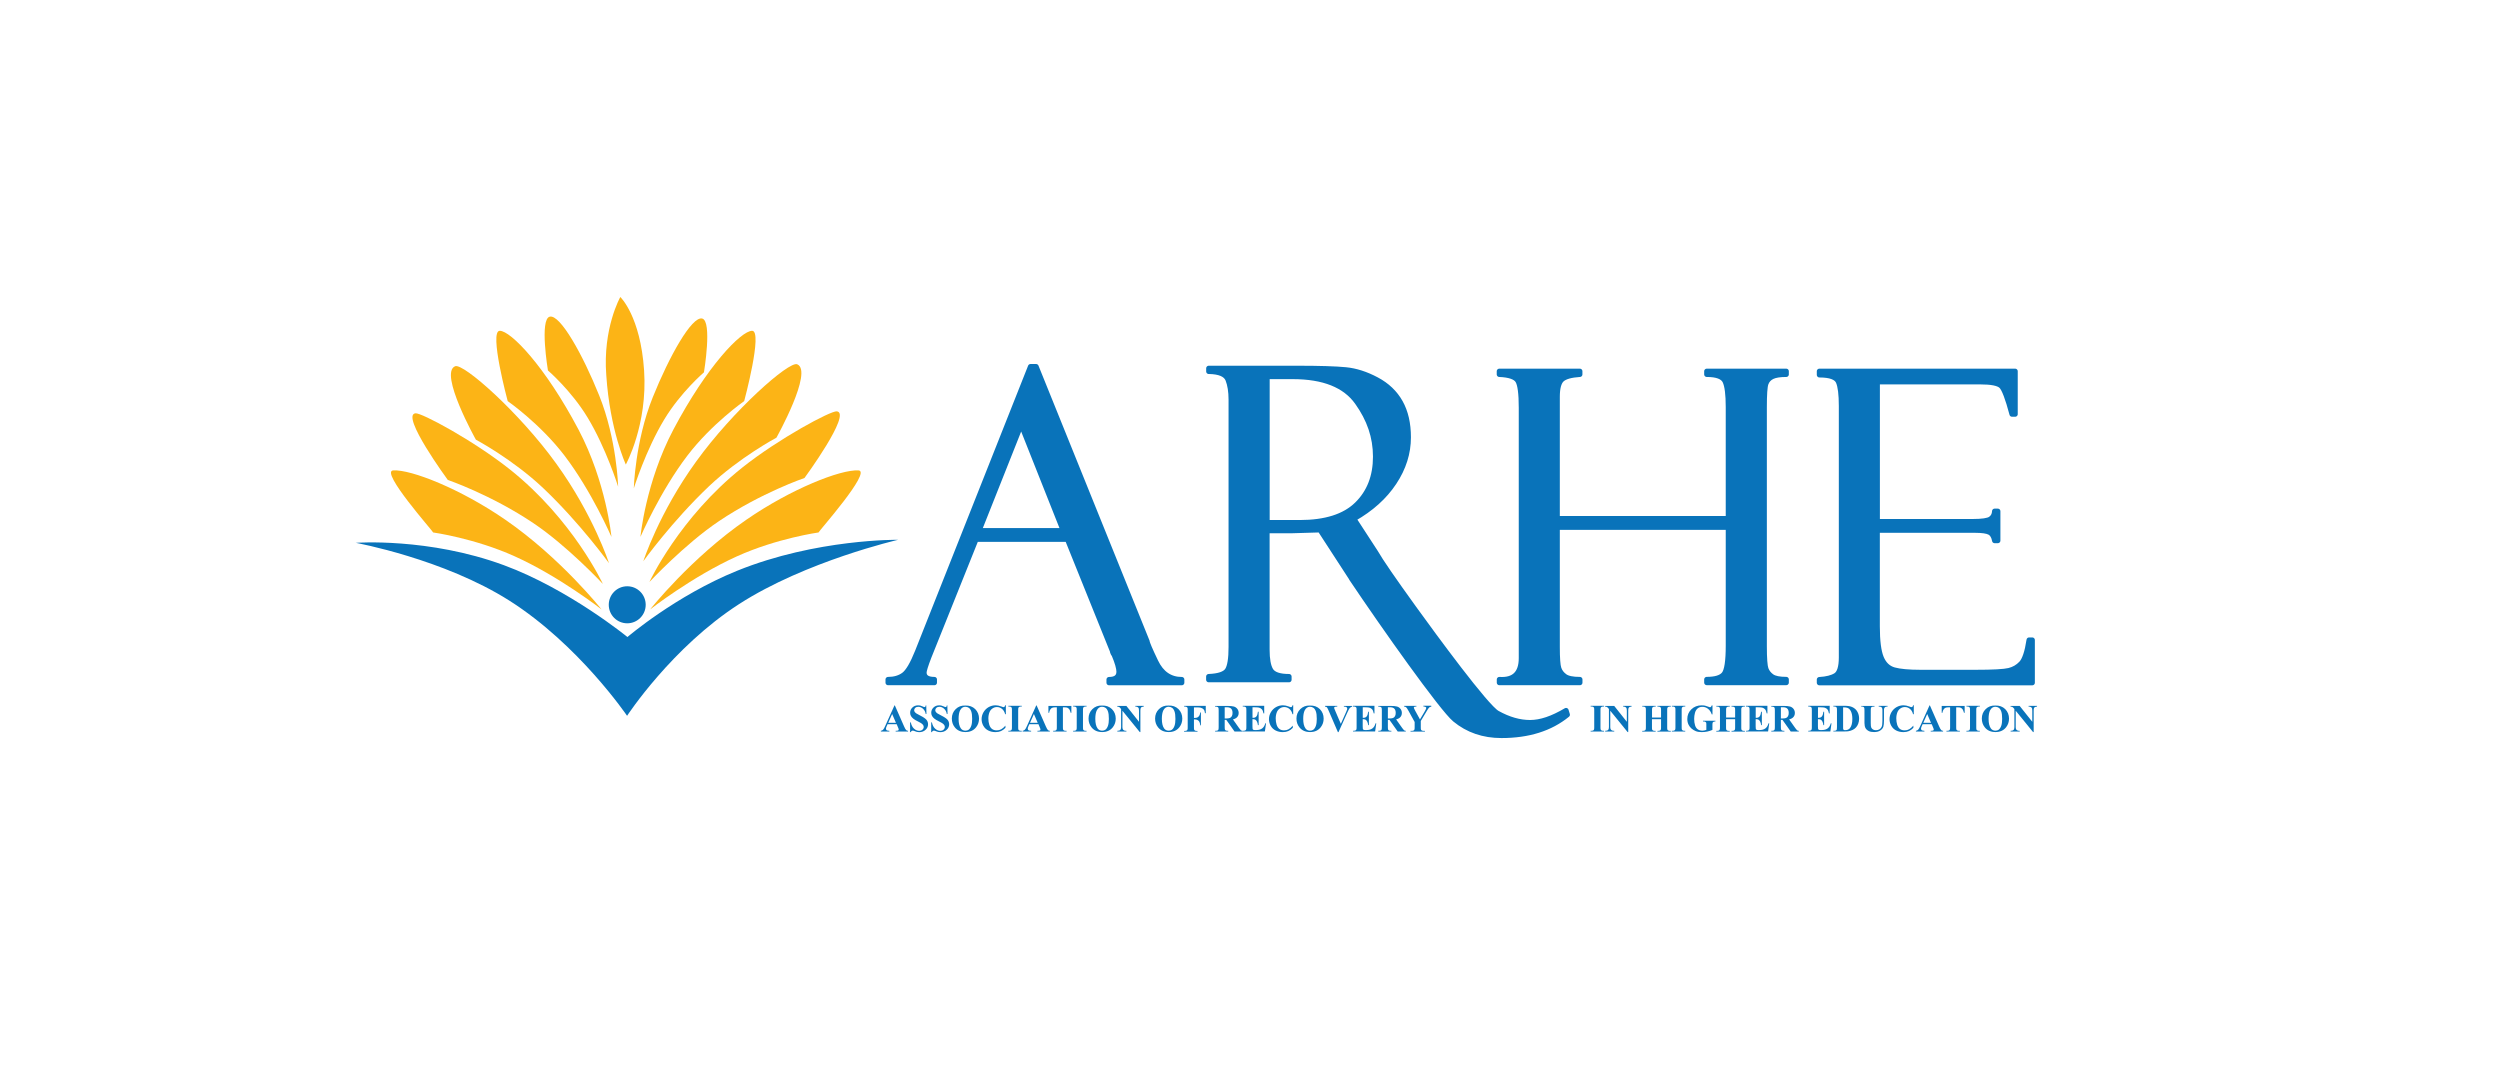 <svg xmlns="http://www.w3.org/2000/svg" viewBox="0 0 484.59 210"><defs><style>.f{stroke:#0973ba;stroke-linecap:round;stroke-linejoin:round;}.f,.g{fill:#0973ba;}.h{fill:#fcb416;}</style></defs><g id="a"></g><g id="b"><g><path class="g" d="M121.55,138.75s8.67-13.26,21.73-21.67c12.94-8.33,30.82-12.45,30.82-12.45,0,0-15.87-.21-31.18,5.99-11.95,4.84-21.3,12.86-21.3,12.86,0,0-11.33-9.27-23.96-13.93-14.6-5.38-28.69-4.33-28.69-4.33,0,0,17.01,3.11,29.76,11.2,13.47,8.55,22.82,22.33,22.82,22.33Z"></path><path class="g" d="M121.58,113.64c1.98,0,3.58,1.61,3.58,3.59s-1.6,3.59-3.58,3.59-3.58-1.61-3.58-3.59,1.6-3.59,3.58-3.59Z"></path><path class="h" d="M126,118.14s8.19-6.4,16.86-10.31c7.75-3.5,15.8-4.62,15.8-4.62-.08-.11,10.39-11.87,7.75-12.03-3.49-.21-13.09,3.6-21.71,9.54-10.79,7.43-18.7,17.43-18.7,17.43Z"></path><path class="h" d="M125.88,112.81s6.84-7.34,13.49-11.8c8.21-5.51,16.57-8.36,16.57-8.36,0,0,9.23-12.57,6.27-12.92-1.16-.14-11.25,5.27-18.34,10.91-12.24,9.74-17.99,22.17-17.99,22.17Z"></path><path class="h" d="M124.7,108.78s5.56-7.73,12.72-14.52c5.91-5.6,13.08-9.42,13.08-9.42,0,0,7.22-12.92,4.02-14.23-1.59-.65-12.42,8.93-19.58,18.85-7.25,10.02-10.24,19.32-10.24,19.32Z"></path><path class="h" d="M124.14,104.07s3.82-8.84,9.11-15.77c4.73-6.19,11-10.55,11-10.55,0,0,3.67-13.63,1.54-13.63s-8.76,6.84-15.26,19.14c-5.39,10.21-6.39,20.8-6.39,20.8Z"></path><path class="h" d="M122.84,94.7s2.31-7.43,5.92-13.4c3.17-5.25,7.69-9.13,7.69-9.13,0,0,1.66-9.96-.35-10.43-2.01-.47-6.39,7.35-9.58,15.29-3.42,8.51-3.67,17.66-3.67,17.66Z"></path><path class="h" d="M121.3,90.06s4.26-7.71,3.55-18.26c-.71-10.55-4.61-14.23-4.61-14.23,0,0-3.43,6.05-2.72,15.17,.71,10.67,3.79,17.31,3.79,17.31Z"></path><path class="h" d="M116.62,118.14s-8.19-6.4-16.86-10.31c-7.75-3.5-15.8-4.62-15.8-4.62,.08-.11-10.39-11.87-7.75-12.03,3.49-.21,13.09,3.6,21.71,9.54,10.79,7.43,18.7,17.43,18.7,17.43Z"></path><path class="h" d="M116.86,113.19s-6.84-7.34-13.49-11.8c-8.21-5.51-16.57-8.36-16.57-8.36,0,0-9.23-12.57-6.27-12.92,1.16-.14,11.25,5.27,18.34,10.91,12.24,9.74,17.99,22.17,17.99,22.17Z"></path><path class="h" d="M118.04,109.16s-5.56-7.73-12.72-14.52c-5.91-5.6-13.08-9.42-13.08-9.42,0,0-7.22-12.92-4.02-14.23,1.59-.65,12.42,8.93,19.58,18.85,7.25,10.02,10.24,19.32,10.24,19.32Z"></path><path class="h" d="M118.52,104.07s-3.82-8.84-9.11-15.77c-4.73-6.19-11-10.55-11-10.55,0,0-3.67-13.63-1.54-13.63s8.76,6.84,15.26,19.14c5.39,10.21,6.39,20.8,6.39,20.8Z"></path><path class="h" d="M119.82,94.34s-2.31-7.43-5.92-13.4c-3.17-5.25-7.69-9.13-7.69-9.13,0,0-1.66-9.96,.36-10.43,2.01-.47,6.39,7.35,9.58,15.29,3.42,8.51,3.67,17.66,3.67,17.66Z"></path></g><g><path class="f" d="M206.91,104.54h-17.72l-9.14,22.79c-.63,1.64-.94,2.65-.94,3.03,0,.9,.67,1.35,2.01,1.35v.61h-8.98v-.61c1.2,0,2.21-.29,3.03-.88,.82-.59,1.72-2.11,2.7-4.57l21.88-55.2h1.08l21.53,53.31c0,.27,.55,1.57,1.66,3.88,1.1,2.31,2.79,3.47,5.05,3.47v.61h-14.1v-.61c1.28,0,1.93-.51,1.93-1.52,0-.68-.31-1.78-.94-3.28-.11-.11-.21-.29-.29-.53-.05-.27-.1-.41-.12-.41l-8.64-21.44Zm-17.14-1.68h16.33l-8.16-20.57-8.17,20.57Z"></path><path class="f" d="M234.3,72v-.61h17.13c4.34,0,7.49,.1,9.43,.29,1.94,.19,3.93,.83,5.96,1.91,2.04,1.08,3.57,2.54,4.61,4.39,1.04,1.85,1.56,4.11,1.56,6.79,0,3.06-.92,5.98-2.77,8.76-1.84,2.78-4.45,5.12-7.81,7.03l4.26,6.55c.93,1.64,3.4,5.23,7.4,10.77s13.98,19.15,16.17,20.36c2.19,1.22,4.3,1.82,6.35,1.82s4.34-.78,6.97-2.34l.25,.82c-3.28,2.68-7.53,4.02-12.78,4.02-3.49,0-6.5-1.03-9.01-3.1s-13.77-17.97-20-27.26c-.05-.05-.08-.11-.08-.16l-6.07-9.34-5.38,.16h-4.89v23.08c0,1.85,.24,3.19,.73,3.99,.49,.8,1.66,1.21,3.53,1.21v.61h-15.57v-.61c1.94-.08,3.15-.49,3.63-1.23,.48-.74,.72-2.24,.72-4.51v-47.96c0-1.56-.21-2.85-.61-3.87-.41-1.02-1.65-1.55-3.73-1.58Zm11.31,.98v28.32h6.32c4.98,0,8.68-1.17,11.09-3.52,2.41-2.35,3.61-5.44,3.61-9.26s-1.18-7.23-3.55-10.55-6.54-4.98-12.5-4.98h-4.97Z"></path><path class="f" d="M352.66,72.66v-.7h37.95v8.32h-.61c-.82-3.09-1.51-4.9-2.07-5.45-.56-.55-1.93-.82-4.12-.82h-19.92v27.09h18.48c1.83,0,2.99-.17,3.48-.51,.49-.34,.75-.84,.78-1.5h.62v5.7h-.62c-.14-.79-.46-1.33-.96-1.6-.51-.27-1.44-.41-2.81-.41h-18.98v18.65c0,2.81,.26,4.84,.78,6.09,.52,1.24,1.34,2.02,2.48,2.34,1.13,.31,2.84,.47,5.14,.47h10.64c3.38,0,5.54-.12,6.49-.35s1.74-.69,2.39-1.38c.65-.69,1.16-2.21,1.51-4.54h.62v8.28h-41.27v-.61c1.39-.08,2.45-.35,3.18-.8,.72-.45,1.09-1.62,1.09-3.5v-48.74c0-2.21-.19-3.77-.57-4.67-.38-.9-1.61-1.35-3.69-1.35Z"></path><path class="f" d="M335.01,102.21h-33.16v23.21c0,2.18,.1,3.57,.31,4.17,.2,.6,.59,1.1,1.15,1.51,.56,.41,1.54,.61,2.93,.61v.61h-15.61v-.61c2.84,.19,4.26-1.19,4.26-4.14v-48.53c0-2.76-.23-4.5-.68-5.24-.45-.74-1.65-1.15-3.59-1.23v-.61h15.61v.61c-1.72,.11-2.88,.44-3.48,.98-.6,.55-.9,1.67-.9,3.36v23.61h33.16v-21.6c0-2.46-.21-4.13-.63-5.02-.42-.89-1.61-1.33-3.55-1.33v-.61h15.41v.61c-1.22,0-2.12,.14-2.72,.43-.6,.29-1,.73-1.22,1.33-.22,.6-.32,2.13-.32,4.59v46.32c0,2.38,.11,3.86,.32,4.44,.22,.59,.6,1.07,1.14,1.45s1.47,.57,2.8,.57v.61h-15.41v-.61c1.67,0,2.78-.34,3.34-1.02,.56-.68,.84-2.52,.84-5.53v-22.96Z"></path></g><g><path class="g" d="M173.79,140.38h-1.75l-.21,.48c-.07,.16-.1,.29-.1,.4,0,.14,.06,.24,.17,.31,.07,.04,.23,.07,.49,.09v.14h-1.65v-.14c.18-.03,.32-.1,.44-.22,.11-.12,.26-.37,.42-.75l1.78-3.96h.07l1.79,4.07c.17,.39,.31,.63,.42,.73,.08,.08,.2,.12,.35,.13v.14h-2.4v-.14h.1c.19,0,.33-.03,.41-.08,.05-.04,.08-.1,.08-.17,0-.04,0-.09-.02-.13,0-.02-.04-.11-.11-.28l-.26-.62Zm-.12-.27l-.74-1.71-.76,1.71h1.5Z"></path><path class="g" d="M179.54,136.72l.04,1.66h-.15c-.07-.42-.24-.75-.52-1-.28-.25-.58-.38-.9-.38-.25,0-.45,.07-.59,.2-.15,.13-.22,.29-.22,.46,0,.11,.03,.21,.08,.29,.07,.12,.18,.23,.34,.34,.11,.08,.38,.22,.79,.43,.58,.29,.97,.56,1.18,.81,.2,.25,.3,.54,.3,.87,0,.42-.16,.77-.49,1.07-.32,.3-.73,.45-1.23,.45-.16,0-.3-.02-.44-.05-.14-.03-.31-.09-.52-.18-.12-.05-.21-.07-.29-.07-.06,0-.13,.03-.2,.07s-.13,.12-.17,.22h-.14v-1.88h.14c.11,.53,.31,.93,.62,1.21,.31,.28,.64,.42,.99,.42,.27,0,.49-.08,.65-.22,.16-.15,.24-.32,.24-.52,0-.12-.03-.23-.09-.34-.06-.11-.16-.21-.28-.31-.13-.1-.35-.23-.67-.39-.45-.22-.78-.41-.97-.57-.2-.16-.35-.33-.46-.52-.11-.19-.16-.41-.16-.64,0-.4,.15-.73,.44-1.01s.66-.42,1.1-.42c.16,0,.32,.02,.47,.06,.11,.03,.25,.08,.42,.16,.16,.08,.28,.12,.35,.12s.11-.02,.15-.06,.07-.13,.1-.28h.11Z"></path><path class="g" d="M183.63,136.72l.04,1.66h-.15c-.07-.42-.24-.75-.52-1-.28-.25-.58-.38-.9-.38-.25,0-.45,.07-.59,.2-.15,.13-.22,.29-.22,.46,0,.11,.03,.21,.08,.29,.07,.12,.18,.23,.34,.34,.11,.08,.38,.22,.79,.43,.58,.29,.97,.56,1.18,.81,.2,.25,.3,.54,.3,.87,0,.42-.16,.77-.49,1.07-.32,.3-.73,.45-1.23,.45-.16,0-.3-.02-.44-.05-.14-.03-.31-.09-.52-.18-.12-.05-.21-.07-.29-.07-.06,0-.13,.03-.2,.07s-.13,.12-.17,.22h-.14v-1.88h.14c.11,.53,.31,.93,.62,1.21,.31,.28,.64,.42,.99,.42,.27,0,.49-.08,.65-.22,.16-.15,.24-.32,.24-.52,0-.12-.03-.23-.09-.34-.06-.11-.16-.21-.28-.31-.13-.1-.35-.23-.67-.39-.45-.22-.78-.41-.97-.57-.2-.16-.35-.33-.46-.52-.11-.19-.16-.41-.16-.64,0-.4,.15-.73,.44-1.01s.66-.42,1.1-.42c.16,0,.32,.02,.47,.06,.11,.03,.25,.08,.42,.16,.16,.08,.28,.12,.35,.12s.11-.02,.15-.06,.07-.13,.1-.28h.11Z"></path><path class="g" d="M187.1,136.76c.79-.03,1.43,.2,1.93,.69,.49,.49,.74,1.11,.74,1.84,0,.63-.18,1.18-.55,1.66-.49,.63-1.18,.95-2.07,.95s-1.58-.3-2.07-.91c-.39-.48-.58-1.05-.58-1.7,0-.74,.25-1.35,.75-1.84,.5-.49,1.12-.72,1.85-.69Zm.04,.23c-.45,0-.8,.23-1.04,.7-.19,.38-.29,.93-.29,1.64,0,.85,.15,1.47,.45,1.88,.21,.28,.5,.42,.87,.42,.25,0,.46-.06,.63-.18,.21-.16,.38-.41,.5-.75,.12-.34,.18-.79,.18-1.34,0-.66-.06-1.15-.18-1.47-.12-.33-.28-.56-.47-.69-.19-.13-.41-.2-.65-.2Z"></path><path class="g" d="M194.97,136.72v1.72h-.14c-.11-.45-.31-.79-.6-1.03s-.62-.36-1-.36c-.31,0-.59,.09-.85,.27-.26,.18-.45,.41-.57,.7-.15,.37-.23,.78-.23,1.23s.06,.85,.17,1.21c.11,.37,.29,.64,.53,.83s.55,.28,.93,.28c.31,0,.6-.07,.86-.21,.26-.14,.53-.37,.82-.71v.43c-.28,.29-.57,.5-.87,.63-.3,.13-.65,.2-1.06,.2-.53,0-1-.11-1.41-.32-.41-.21-.73-.52-.95-.92-.22-.4-.33-.82-.33-1.27,0-.47,.12-.92,.37-1.35,.25-.42,.58-.75,1-.99,.42-.23,.87-.35,1.34-.35,.35,0,.72,.08,1.11,.23,.22,.09,.37,.13,.43,.13,.08,0,.15-.03,.2-.09,.06-.06,.09-.15,.11-.27h.14Z"></path><path class="g" d="M198.05,141.66v.14h-2.6v-.14h.16c.14,0,.26-.03,.35-.08,.06-.03,.11-.09,.15-.18,.03-.06,.04-.21,.04-.46v-3.27c0-.25-.01-.41-.04-.48-.03-.06-.08-.12-.16-.17-.08-.05-.19-.07-.33-.07h-.16v-.14h2.6v.14h-.16c-.14,0-.26,.03-.35,.08-.06,.04-.11,.09-.15,.18-.03,.06-.04,.21-.04,.46v3.27c0,.25,.01,.41,.04,.48,.03,.06,.08,.12,.17,.17,.08,.05,.19,.07,.33,.07h.16Z"></path><path class="g" d="M201.27,140.38h-1.75l-.21,.48c-.07,.16-.1,.29-.1,.4,0,.14,.06,.24,.17,.31,.07,.04,.23,.07,.49,.09v.14h-1.65v-.14c.18-.03,.32-.1,.44-.22,.11-.12,.26-.37,.42-.75l1.78-3.96h.07l1.79,4.07c.17,.39,.31,.63,.42,.73,.08,.08,.2,.12,.35,.13v.14h-2.4v-.14h.1c.19,0,.33-.03,.41-.08,.05-.04,.08-.1,.08-.17,0-.04,0-.09-.02-.13,0-.02-.04-.11-.11-.28l-.26-.62Zm-.12-.27l-.74-1.71-.76,1.71h1.5Z"></path><path class="g" d="M207.67,136.83v1.34h-.13c-.08-.31-.17-.53-.26-.67-.1-.14-.23-.24-.39-.32-.09-.04-.26-.07-.49-.07h-.37v3.83c0,.25,.01,.41,.04,.48,.03,.06,.08,.12,.17,.17,.08,.05,.19,.07,.33,.07h.17v.14h-2.6v-.14h.17c.14,0,.26-.03,.35-.08,.06-.03,.11-.09,.15-.18,.03-.06,.04-.21,.04-.46v-3.83h-.36c-.33,0-.58,.07-.73,.21-.21,.2-.35,.48-.4,.85h-.14v-1.34h4.46Z"></path><path class="g" d="M210.61,141.66v.14h-2.6v-.14h.16c.14,0,.26-.03,.35-.08,.06-.03,.11-.09,.15-.18,.03-.06,.04-.21,.04-.46v-3.27c0-.25-.01-.41-.04-.48-.03-.06-.08-.12-.16-.17-.08-.05-.19-.07-.33-.07h-.16v-.14h2.6v.14h-.16c-.14,0-.26,.03-.35,.08-.06,.04-.11,.09-.15,.18-.03,.06-.04,.21-.04,.46v3.27c0,.25,.01,.41,.04,.48,.03,.06,.08,.12,.17,.17,.08,.05,.19,.07,.33,.07h.16Z"></path><path class="g" d="M213.6,136.76c.79-.03,1.43,.2,1.93,.69,.49,.49,.74,1.11,.74,1.84,0,.63-.18,1.18-.55,1.66-.49,.63-1.18,.95-2.07,.95s-1.58-.3-2.07-.91c-.39-.48-.58-1.05-.58-1.7,0-.74,.25-1.35,.75-1.84,.5-.49,1.12-.72,1.85-.69Zm.04,.23c-.45,0-.8,.23-1.04,.7-.19,.38-.29,.93-.29,1.64,0,.85,.15,1.47,.45,1.88,.21,.28,.5,.42,.87,.42,.25,0,.46-.06,.63-.18,.21-.16,.38-.41,.5-.75,.12-.34,.18-.79,.18-1.34,0-.66-.06-1.15-.18-1.47-.12-.33-.28-.56-.47-.69-.19-.13-.41-.2-.65-.2Z"></path><path class="g" d="M218.33,136.83l2.45,3.08v-2.14c0-.3-.04-.5-.13-.6-.12-.14-.31-.21-.59-.21v-.14h1.64v.14c-.21,.03-.35,.06-.42,.1-.07,.04-.13,.11-.17,.21-.04,.1-.06,.26-.06,.5v4.13h-.12l-3.36-4.13v3.16c0,.29,.07,.48,.2,.58,.13,.1,.28,.15,.45,.15h.12v.14h-1.76v-.14c.27,0,.46-.06,.57-.17,.11-.11,.16-.3,.16-.56v-3.5l-.11-.13c-.1-.13-.2-.22-.28-.26-.08-.04-.2-.06-.35-.07v-.14h1.76Z"></path><path class="g" d="M226.5,136.76c.79-.03,1.43,.2,1.93,.69,.49,.49,.74,1.11,.74,1.84,0,.63-.18,1.18-.55,1.66-.49,.63-1.18,.95-2.07,.95s-1.58-.3-2.07-.91c-.39-.48-.58-1.05-.58-1.7,0-.74,.25-1.35,.75-1.84,.5-.49,1.12-.72,1.85-.69Zm.04,.23c-.45,0-.8,.23-1.04,.7-.19,.38-.29,.93-.29,1.64,0,.85,.15,1.47,.45,1.88,.21,.28,.5,.42,.87,.42,.25,0,.46-.06,.63-.18,.21-.16,.38-.41,.5-.75,.12-.34,.18-.79,.18-1.34,0-.66-.06-1.15-.18-1.47-.12-.33-.28-.56-.47-.69-.19-.13-.41-.2-.65-.2Z"></path><path class="g" d="M231.43,137.12v2.04h.14c.22,0,.4-.03,.54-.1,.14-.07,.26-.18,.35-.33,.1-.16,.16-.37,.19-.63h.13v2.49h-.13c-.05-.47-.17-.78-.38-.93-.21-.15-.44-.22-.7-.22h-.14v1.52c0,.25,.01,.41,.04,.48,.03,.06,.08,.12,.16,.17,.08,.05,.19,.07,.33,.07h.16v.14h-2.6v-.14h.16c.14,0,.26-.03,.35-.08,.06-.03,.11-.09,.15-.18,.03-.06,.04-.21,.04-.46v-3.27c0-.25-.01-.41-.04-.48s-.08-.12-.16-.17c-.08-.05-.19-.07-.33-.07h-.16v-.14h4.19v1.42h-.15c-.03-.33-.12-.58-.26-.74-.14-.16-.34-.27-.61-.34-.15-.04-.42-.05-.81-.05h-.46Z"></path><path class="g" d="M237.39,139.53v1.39c0,.27,.02,.44,.05,.51,.03,.07,.09,.12,.17,.17,.08,.04,.24,.06,.46,.06v.14h-2.54v-.14c.23,0,.39-.02,.47-.06,.08-.04,.14-.1,.17-.17,.03-.07,.05-.24,.05-.5v-3.22c0-.27-.02-.44-.05-.51-.03-.07-.09-.12-.17-.17-.08-.04-.24-.06-.47-.06v-.14h2.31c.6,0,1.04,.04,1.32,.12,.28,.08,.51,.24,.68,.46s.26,.49,.26,.79c0,.37-.13,.67-.4,.91-.17,.15-.4,.26-.71,.34l1.19,1.68c.16,.22,.27,.35,.33,.41,.1,.08,.22,.12,.35,.12v.14h-1.56l-1.6-2.26h-.33Zm0-2.43v2.17h.21c.34,0,.59-.03,.76-.09,.17-.06,.3-.17,.4-.34,.1-.16,.15-.37,.15-.64,0-.38-.09-.66-.27-.84-.18-.18-.46-.27-.86-.27h-.39Z"></path><path class="g" d="M242.78,137.12v2.02h.1c.31,0,.54-.1,.68-.3,.14-.2,.23-.49,.27-.88h.14v2.6h-.14c-.03-.28-.09-.51-.19-.7-.09-.18-.2-.3-.33-.37-.12-.06-.31-.09-.54-.09v1.4c0,.27,.01,.44,.03,.5,.02,.06,.07,.11,.13,.15s.17,.06,.31,.06h.3c.46,0,.84-.11,1.12-.32,.28-.21,.48-.54,.6-.98h.14l-.22,1.58h-4.29v-.14h.16c.14,0,.26-.03,.35-.08,.06-.03,.11-.09,.15-.18,.03-.06,.04-.21,.04-.46v-3.27c0-.22,0-.36-.02-.41-.02-.08-.07-.15-.14-.2-.09-.07-.22-.1-.38-.1h-.16v-.14h4.16v1.47h-.14c-.07-.36-.17-.62-.3-.77-.13-.16-.31-.27-.54-.34-.14-.04-.39-.07-.77-.07h-.51Z"></path><path class="g" d="M250.67,136.72v1.72h-.14c-.11-.45-.31-.79-.6-1.03s-.62-.36-1-.36c-.31,0-.59,.09-.85,.27-.26,.18-.45,.41-.57,.7-.15,.37-.23,.78-.23,1.23s.06,.85,.17,1.21c.11,.37,.29,.64,.53,.83s.55,.28,.93,.28c.31,0,.6-.07,.86-.21,.26-.14,.53-.37,.82-.71v.43c-.28,.29-.57,.5-.87,.63-.3,.13-.65,.2-1.06,.2-.53,0-1-.11-1.41-.32-.41-.21-.73-.52-.95-.92-.22-.4-.33-.82-.33-1.27,0-.47,.12-.92,.37-1.35,.25-.42,.58-.75,1-.99,.42-.23,.87-.35,1.34-.35,.35,0,.72,.08,1.11,.23,.22,.09,.37,.13,.43,.13,.08,0,.15-.03,.2-.09,.06-.06,.09-.15,.11-.27h.14Z"></path><path class="g" d="M253.9,136.76c.79-.03,1.43,.2,1.93,.69,.49,.49,.74,1.11,.74,1.84,0,.63-.18,1.18-.55,1.66-.49,.63-1.18,.95-2.07,.95s-1.58-.3-2.07-.91c-.39-.48-.58-1.05-.58-1.7,0-.74,.25-1.35,.75-1.84,.5-.49,1.12-.72,1.85-.69Zm.04,.23c-.45,0-.8,.23-1.04,.7-.19,.38-.29,.93-.29,1.64,0,.85,.15,1.47,.45,1.88,.21,.28,.5,.42,.87,.42,.25,0,.46-.06,.63-.18,.21-.16,.38-.41,.5-.75,.12-.34,.18-.79,.18-1.34,0-.66-.06-1.15-.18-1.47-.12-.33-.28-.56-.47-.69-.19-.13-.41-.2-.65-.2Z"></path><path class="g" d="M262.1,136.83v.14c-.18,.03-.34,.13-.48,.29-.1,.12-.26,.41-.46,.86l-1.71,3.79h-.12l-1.7-3.95c-.21-.48-.34-.76-.41-.84-.07-.08-.2-.14-.39-.16v-.14h2.38v.14h-.08c-.21,0-.36,.03-.44,.08-.06,.04-.08,.09-.08,.16,0,.04,0,.1,.03,.16,.02,.06,.08,.22,.2,.48l1.06,2.47,.98-2.2c.12-.27,.19-.44,.22-.53,.03-.09,.04-.17,.04-.23,0-.07-.02-.14-.06-.19-.04-.06-.1-.1-.17-.13-.1-.04-.24-.06-.42-.06v-.14h1.63Z"></path><path class="g" d="M264.15,137.12v2.02h.1c.31,0,.54-.1,.68-.3,.14-.2,.23-.49,.27-.88h.14v2.6h-.14c-.03-.28-.09-.51-.19-.7-.09-.18-.2-.3-.33-.37-.12-.06-.31-.09-.54-.09v1.4c0,.27,.01,.44,.03,.5,.02,.06,.07,.11,.13,.15s.17,.06,.31,.06h.3c.46,0,.84-.11,1.12-.32,.28-.21,.48-.54,.6-.98h.14l-.22,1.58h-4.29v-.14h.16c.14,0,.26-.03,.35-.08,.06-.03,.11-.09,.15-.18,.03-.06,.04-.21,.04-.46v-3.27c0-.22,0-.36-.02-.41-.02-.08-.07-.15-.14-.2-.09-.07-.22-.1-.38-.1h-.16v-.14h4.16v1.47h-.14c-.07-.36-.17-.62-.3-.77-.13-.16-.31-.27-.54-.34-.14-.04-.39-.07-.77-.07h-.51Z"></path><path class="g" d="M269.02,139.53v1.39c0,.27,.02,.44,.05,.51,.03,.07,.09,.12,.17,.17,.08,.04,.24,.06,.46,.06v.14h-2.54v-.14c.23,0,.39-.02,.47-.06,.08-.04,.14-.1,.17-.17,.03-.07,.05-.24,.05-.5v-3.22c0-.27-.02-.44-.05-.51-.03-.07-.09-.12-.17-.17-.08-.04-.24-.06-.47-.06v-.14h2.31c.6,0,1.04,.04,1.32,.12,.28,.08,.51,.24,.68,.46s.26,.49,.26,.79c0,.37-.13,.67-.4,.91-.17,.15-.4,.26-.71,.34l1.19,1.68c.16,.22,.27,.35,.33,.41,.1,.08,.22,.12,.35,.12v.14h-1.56l-1.6-2.26h-.33Zm0-2.43v2.17h.21c.34,0,.59-.03,.76-.09,.17-.06,.3-.17,.4-.34,.1-.16,.15-.37,.15-.64,0-.38-.09-.66-.27-.84-.18-.18-.46-.27-.86-.27h-.39Z"></path><path class="g" d="M277.44,136.83v.14c-.16,.02-.29,.07-.38,.14-.12,.1-.32,.38-.58,.84l-1.08,1.8v1.2c0,.26,.01,.42,.04,.48,.03,.06,.08,.12,.16,.17,.08,.05,.19,.07,.32,.07h.28v.14h-2.79v-.14h.26c.15,0,.26-.03,.35-.08,.06-.03,.11-.09,.15-.18,.03-.06,.04-.21,.04-.46v-1l-1.17-2.13c-.23-.42-.4-.67-.49-.74s-.22-.11-.38-.12v-.14h2.38v.14h-.11c-.14,0-.24,.02-.3,.06-.06,.04-.09,.08-.09,.13,0,.09,.1,.31,.29,.66l.9,1.64,.89-1.5c.22-.37,.33-.61,.33-.73,0-.07-.03-.12-.1-.17-.08-.06-.24-.1-.46-.11v-.14h1.52Z"></path></g><g><path class="g" d="M310.92,141.66v.14h-2.6v-.14h.16c.14,0,.26-.03,.35-.08,.06-.03,.11-.09,.15-.18,.03-.06,.04-.21,.04-.46v-3.27c0-.25-.01-.41-.04-.48-.03-.06-.08-.12-.16-.17-.08-.05-.19-.07-.33-.07h-.16v-.14h2.6v.14h-.16c-.14,0-.26,.03-.35,.08-.06,.04-.11,.09-.15,.18-.03,.06-.04,.21-.04,.46v3.27c0,.25,.01,.41,.04,.48,.03,.06,.08,.12,.17,.17,.08,.05,.19,.07,.33,.07h.16Z"></path><path class="g" d="M312.89,136.83l2.45,3.08v-2.14c0-.3-.04-.5-.13-.6-.12-.14-.31-.21-.59-.21v-.14h1.64v.14c-.21,.03-.35,.06-.42,.1-.07,.04-.13,.11-.17,.21-.04,.1-.06,.26-.06,.5v4.13h-.12l-3.36-4.13v3.16c0,.29,.07,.48,.2,.58,.13,.1,.28,.15,.45,.15h.12v.14h-1.76v-.14c.27,0,.46-.06,.57-.17,.11-.11,.16-.3,.16-.56v-3.5l-.11-.13c-.1-.13-.2-.22-.28-.26-.08-.04-.2-.06-.35-.07v-.14h1.76Z"></path><path class="g" d="M320.21,139.41v1.54c0,.25,.01,.41,.04,.48,.03,.06,.08,.12,.17,.17,.08,.05,.19,.07,.33,.07h.17v.14h-2.6v-.14h.17c.14,0,.26-.03,.35-.08,.06-.03,.11-.09,.15-.18,.03-.06,.04-.21,.04-.46v-3.27c0-.25-.01-.41-.04-.48s-.08-.12-.16-.17c-.08-.05-.19-.07-.33-.07h-.17v-.14h2.6v.14h-.17c-.14,0-.26,.03-.35,.08-.06,.04-.11,.09-.15,.18-.03,.06-.04,.21-.04,.46v1.41h1.75v-1.41c0-.25-.01-.41-.04-.48s-.08-.12-.17-.17-.19-.07-.33-.07h-.16v-.14h2.59v.14h-.16c-.15,0-.26,.03-.35,.08-.06,.04-.11,.09-.15,.18-.03,.06-.04,.21-.04,.46v3.27c0,.25,.01,.41,.04,.48s.08,.12,.17,.17c.08,.05,.19,.07,.33,.07h.16v.14h-2.59v-.14h.16c.15,0,.26-.03,.35-.08,.06-.03,.11-.09,.15-.18,.03-.06,.04-.21,.04-.46v-1.54h-1.75Z"></path><path class="g" d="M326.66,141.66v.14h-2.6v-.14h.16c.14,0,.26-.03,.35-.08,.06-.03,.11-.09,.15-.18,.03-.06,.04-.21,.04-.46v-3.27c0-.25-.01-.41-.04-.48-.03-.06-.08-.12-.16-.17-.08-.05-.19-.07-.33-.07h-.16v-.14h2.6v.14h-.16c-.14,0-.26,.03-.35,.08-.06,.04-.11,.09-.15,.18-.03,.06-.04,.21-.04,.46v3.27c0,.25,.01,.41,.04,.48,.03,.06,.08,.12,.17,.17,.08,.05,.19,.07,.33,.07h.16Z"></path><path class="g" d="M331.94,136.72v1.75h-.14c-.16-.48-.41-.84-.74-1.09s-.68-.37-1.07-.37-.68,.1-.93,.31c-.25,.21-.42,.5-.52,.87-.1,.37-.15,.76-.15,1.15,0,.48,.06,.89,.17,1.25,.11,.36,.29,.62,.54,.79,.25,.17,.55,.25,.89,.25,.12,0,.24-.01,.37-.04,.13-.03,.25-.06,.39-.11v-1.03c0-.2-.01-.32-.04-.38-.03-.06-.08-.11-.17-.16-.08-.05-.19-.07-.31-.07h-.13v-.14h2.41v.14c-.18,.01-.31,.04-.38,.08-.07,.04-.13,.1-.17,.19-.02,.05-.03,.16-.03,.34v1.03c-.32,.14-.65,.25-.99,.32-.34,.07-.7,.11-1.07,.11-.47,0-.86-.06-1.17-.19-.31-.13-.59-.3-.82-.5-.24-.21-.42-.44-.56-.71-.17-.34-.26-.71-.26-1.13,0-.75,.26-1.38,.79-1.89,.52-.51,1.19-.77,1.98-.77,.25,0,.47,.02,.67,.06,.11,.02,.28,.08,.52,.17,.24,.09,.38,.14,.43,.14,.07,0,.13-.02,.19-.08,.06-.05,.11-.14,.16-.28h.14Z"></path><path class="g" d="M334.57,139.41v1.54c0,.25,.01,.41,.04,.48,.03,.06,.08,.12,.17,.17,.08,.05,.19,.07,.33,.07h.17v.14h-2.6v-.14h.17c.14,0,.26-.03,.35-.08,.06-.03,.11-.09,.15-.18,.03-.06,.04-.21,.04-.46v-3.27c0-.25-.01-.41-.04-.48s-.08-.12-.16-.17c-.08-.05-.19-.07-.33-.07h-.17v-.14h2.6v.14h-.17c-.14,0-.26,.03-.35,.08-.06,.04-.11,.09-.15,.18-.03,.06-.04,.21-.04,.46v1.41h1.75v-1.41c0-.25-.01-.41-.04-.48s-.08-.12-.17-.17-.19-.07-.33-.07h-.16v-.14h2.59v.14h-.16c-.15,0-.26,.03-.35,.08-.06,.04-.11,.09-.15,.18-.03,.06-.04,.21-.04,.46v3.27c0,.25,.01,.41,.04,.48s.08,.12,.17,.17c.08,.05,.19,.07,.33,.07h.16v.14h-2.59v-.14h.16c.15,0,.26-.03,.35-.08,.06-.03,.11-.09,.15-.18,.03-.06,.04-.21,.04-.46v-1.54h-1.75Z"></path><path class="g" d="M340.32,137.12v2.02h.1c.31,0,.54-.1,.68-.3,.14-.2,.23-.49,.27-.88h.14v2.6h-.14c-.03-.28-.09-.51-.19-.7-.09-.18-.2-.3-.33-.37-.12-.06-.31-.09-.54-.09v1.4c0,.27,.01,.44,.03,.5,.02,.06,.07,.11,.13,.15s.17,.06,.31,.06h.3c.46,0,.84-.11,1.12-.32,.28-.21,.48-.54,.6-.98h.14l-.22,1.58h-4.29v-.14h.16c.14,0,.26-.03,.35-.08,.06-.03,.11-.09,.15-.18,.03-.06,.04-.21,.04-.46v-3.27c0-.22,0-.36-.02-.41-.02-.08-.07-.15-.14-.2-.09-.07-.22-.1-.38-.1h-.16v-.14h4.16v1.47h-.14c-.07-.36-.17-.62-.3-.77-.13-.16-.31-.27-.54-.34-.14-.04-.39-.07-.77-.07h-.51Z"></path><path class="g" d="M345.2,139.53v1.39c0,.27,.02,.44,.05,.51,.03,.07,.09,.12,.17,.17,.08,.04,.24,.06,.46,.06v.14h-2.54v-.14c.23,0,.39-.02,.47-.06,.08-.04,.14-.1,.17-.17,.03-.07,.05-.24,.05-.5v-3.22c0-.27-.02-.44-.05-.51-.03-.07-.09-.12-.17-.17-.08-.04-.24-.06-.47-.06v-.14h2.31c.6,0,1.04,.04,1.32,.12,.28,.08,.51,.24,.68,.46s.26,.49,.26,.79c0,.37-.13,.67-.4,.91-.17,.15-.4,.26-.71,.34l1.19,1.68c.16,.22,.27,.35,.33,.41,.1,.08,.22,.12,.35,.12v.14h-1.56l-1.6-2.26h-.33Zm0-2.43v2.17h.21c.34,0,.59-.03,.76-.09,.17-.06,.3-.17,.4-.34,.1-.16,.15-.37,.15-.64,0-.38-.09-.66-.27-.84-.18-.18-.46-.27-.86-.27h-.39Z"></path><path class="g" d="M352.39,137.12v2.02h.1c.31,0,.54-.1,.68-.3,.14-.2,.23-.49,.27-.88h.14v2.6h-.14c-.03-.28-.09-.51-.19-.7-.09-.18-.2-.3-.33-.37-.12-.06-.31-.09-.54-.09v1.4c0,.27,.01,.44,.03,.5,.02,.06,.07,.11,.13,.15s.17,.06,.31,.06h.3c.46,0,.84-.11,1.12-.32,.28-.21,.48-.54,.6-.98h.14l-.22,1.58h-4.29v-.14h.16c.14,0,.26-.03,.35-.08,.06-.03,.11-.09,.15-.18,.03-.06,.04-.21,.04-.46v-3.27c0-.22,0-.36-.02-.41-.02-.08-.07-.15-.14-.2-.09-.07-.22-.1-.38-.1h-.16v-.14h4.16v1.47h-.14c-.07-.36-.17-.62-.3-.77-.13-.16-.31-.27-.54-.34-.14-.04-.39-.07-.77-.07h-.51Z"></path><path class="g" d="M355.37,141.8v-.14h.17c.14,0,.25-.02,.33-.07,.08-.04,.13-.11,.17-.19,.02-.05,.03-.21,.03-.46v-3.27c0-.25-.01-.41-.04-.48s-.08-.12-.16-.17c-.08-.05-.19-.07-.33-.07h-.17v-.14h2.22c.59,0,1.07,.08,1.43,.24,.44,.2,.78,.5,1,.9,.23,.4,.34,.85,.34,1.36,0,.35-.06,.67-.17,.97-.11,.29-.26,.54-.44,.73s-.38,.35-.62,.46c-.23,.12-.52,.21-.85,.27-.15,.03-.38,.04-.7,.04h-2.22Zm1.89-4.68v3.87c0,.21,0,.33,.03,.38,.02,.05,.05,.08,.1,.11,.07,.04,.16,.05,.29,.05,.41,0,.72-.14,.93-.42,.29-.38,.44-.96,.44-1.75,0-.64-.1-1.15-.3-1.53-.16-.3-.36-.5-.61-.61-.18-.08-.47-.11-.88-.11Z"></path><path class="g" d="M360.79,136.83h2.56v.14h-.13c-.19,0-.33,.02-.4,.06-.07,.04-.12,.1-.15,.17-.03,.07-.05,.25-.05,.53v2.43c0,.44,.03,.74,.1,.88,.07,.14,.18,.26,.33,.36,.15,.1,.35,.14,.58,.14,.27,0,.5-.06,.69-.18,.19-.12,.33-.29,.42-.5,.09-.21,.14-.58,.14-1.11v-2.03c0-.22-.02-.38-.07-.48-.05-.09-.1-.16-.18-.2-.11-.06-.27-.08-.47-.08v-.14h1.72v.14h-.1c-.14,0-.26,.03-.35,.08-.09,.06-.16,.14-.2,.25-.03,.08-.05,.22-.05,.42v1.89c0,.58-.04,1-.12,1.26-.08,.26-.26,.5-.56,.71-.3,.22-.7,.33-1.22,.33-.43,0-.76-.06-1-.17-.32-.16-.55-.36-.68-.6s-.2-.57-.2-.99v-2.43c0-.29-.02-.46-.05-.53-.03-.07-.09-.12-.16-.17-.08-.04-.22-.06-.43-.06v-.14Z"></path><path class="g" d="M370.96,136.72v1.72h-.14c-.11-.45-.31-.79-.6-1.03s-.62-.36-1-.36c-.31,0-.59,.09-.85,.27-.26,.18-.45,.41-.57,.7-.15,.37-.23,.78-.23,1.23s.06,.85,.17,1.21c.11,.37,.29,.64,.53,.83s.55,.28,.93,.28c.31,0,.6-.07,.86-.21,.26-.14,.53-.37,.82-.71v.43c-.28,.29-.57,.5-.87,.63-.3,.13-.65,.2-1.06,.2-.53,0-1-.11-1.41-.32-.41-.21-.73-.52-.95-.92-.22-.4-.33-.82-.33-1.27,0-.47,.12-.92,.37-1.35,.25-.42,.58-.75,1-.99,.42-.23,.87-.35,1.34-.35,.35,0,.72,.08,1.11,.23,.22,.09,.37,.13,.43,.13,.08,0,.15-.03,.2-.09,.06-.06,.09-.15,.11-.27h.14Z"></path><path class="g" d="M374.42,140.38h-1.75l-.21,.48c-.07,.16-.1,.29-.1,.4,0,.14,.06,.24,.17,.31,.07,.04,.23,.07,.49,.09v.14h-1.65v-.14c.18-.03,.32-.1,.44-.22,.11-.12,.26-.37,.42-.75l1.78-3.96h.07l1.79,4.07c.17,.39,.31,.63,.42,.73,.08,.08,.2,.12,.35,.13v.14h-2.4v-.14h.1c.19,0,.33-.03,.41-.08,.05-.04,.08-.1,.08-.17,0-.04,0-.09-.02-.13,0-.02-.04-.11-.11-.28l-.26-.62Zm-.12-.27l-.74-1.71-.76,1.71h1.5Z"></path><path class="g" d="M380.82,136.83v1.34h-.13c-.08-.31-.17-.53-.26-.67-.1-.14-.23-.24-.39-.32-.09-.04-.26-.07-.49-.07h-.37v3.83c0,.25,.01,.41,.04,.48,.03,.06,.08,.12,.17,.17,.08,.05,.19,.07,.33,.07h.17v.14h-2.6v-.14h.17c.14,0,.26-.03,.35-.08,.06-.03,.11-.09,.15-.18,.03-.06,.04-.21,.04-.46v-3.83h-.36c-.33,0-.58,.07-.73,.21-.21,.2-.35,.48-.4,.85h-.14v-1.34h4.46Z"></path><path class="g" d="M383.76,141.66v.14h-2.6v-.14h.16c.14,0,.26-.03,.35-.08,.06-.03,.11-.09,.15-.18,.03-.06,.04-.21,.04-.46v-3.27c0-.25-.01-.41-.04-.48-.03-.06-.08-.12-.16-.17-.08-.05-.19-.07-.33-.07h-.16v-.14h2.6v.14h-.16c-.14,0-.26,.03-.35,.08-.06,.04-.11,.09-.15,.18-.03,.06-.04,.21-.04,.46v3.27c0,.25,.01,.41,.04,.48,.03,.06,.08,.12,.17,.17,.08,.05,.19,.07,.33,.07h.16Z"></path><path class="g" d="M386.75,136.76c.79-.03,1.43,.2,1.93,.69,.49,.49,.74,1.11,.74,1.84,0,.63-.18,1.18-.55,1.66-.49,.63-1.18,.95-2.07,.95s-1.58-.3-2.07-.91c-.39-.48-.58-1.05-.58-1.7,0-.74,.25-1.35,.75-1.84,.5-.49,1.12-.72,1.85-.69Zm.04,.23c-.45,0-.8,.23-1.04,.7-.19,.38-.29,.93-.29,1.64,0,.85,.15,1.47,.45,1.88,.21,.28,.5,.42,.87,.42,.25,0,.46-.06,.63-.18,.21-.16,.38-.41,.5-.75,.12-.34,.18-.79,.18-1.34,0-.66-.06-1.15-.18-1.47-.12-.33-.28-.56-.47-.69-.19-.13-.41-.2-.65-.2Z"></path><path class="g" d="M391.48,136.83l2.45,3.08v-2.14c0-.3-.04-.5-.13-.6-.12-.14-.31-.21-.59-.21v-.14h1.64v.14c-.21,.03-.35,.06-.42,.1-.07,.04-.13,.11-.17,.21-.04,.1-.06,.26-.06,.5v4.13h-.12l-3.36-4.13v3.16c0,.29,.07,.48,.2,.58,.13,.1,.28,.15,.45,.15h.12v.14h-1.76v-.14c.27,0,.46-.06,.57-.17,.11-.11,.16-.3,.16-.56v-3.5l-.11-.13c-.1-.13-.2-.22-.28-.26-.08-.04-.2-.06-.35-.07v-.14h1.76Z"></path></g></g><g id="c"></g><g id="d"></g><g id="e"></g></svg>